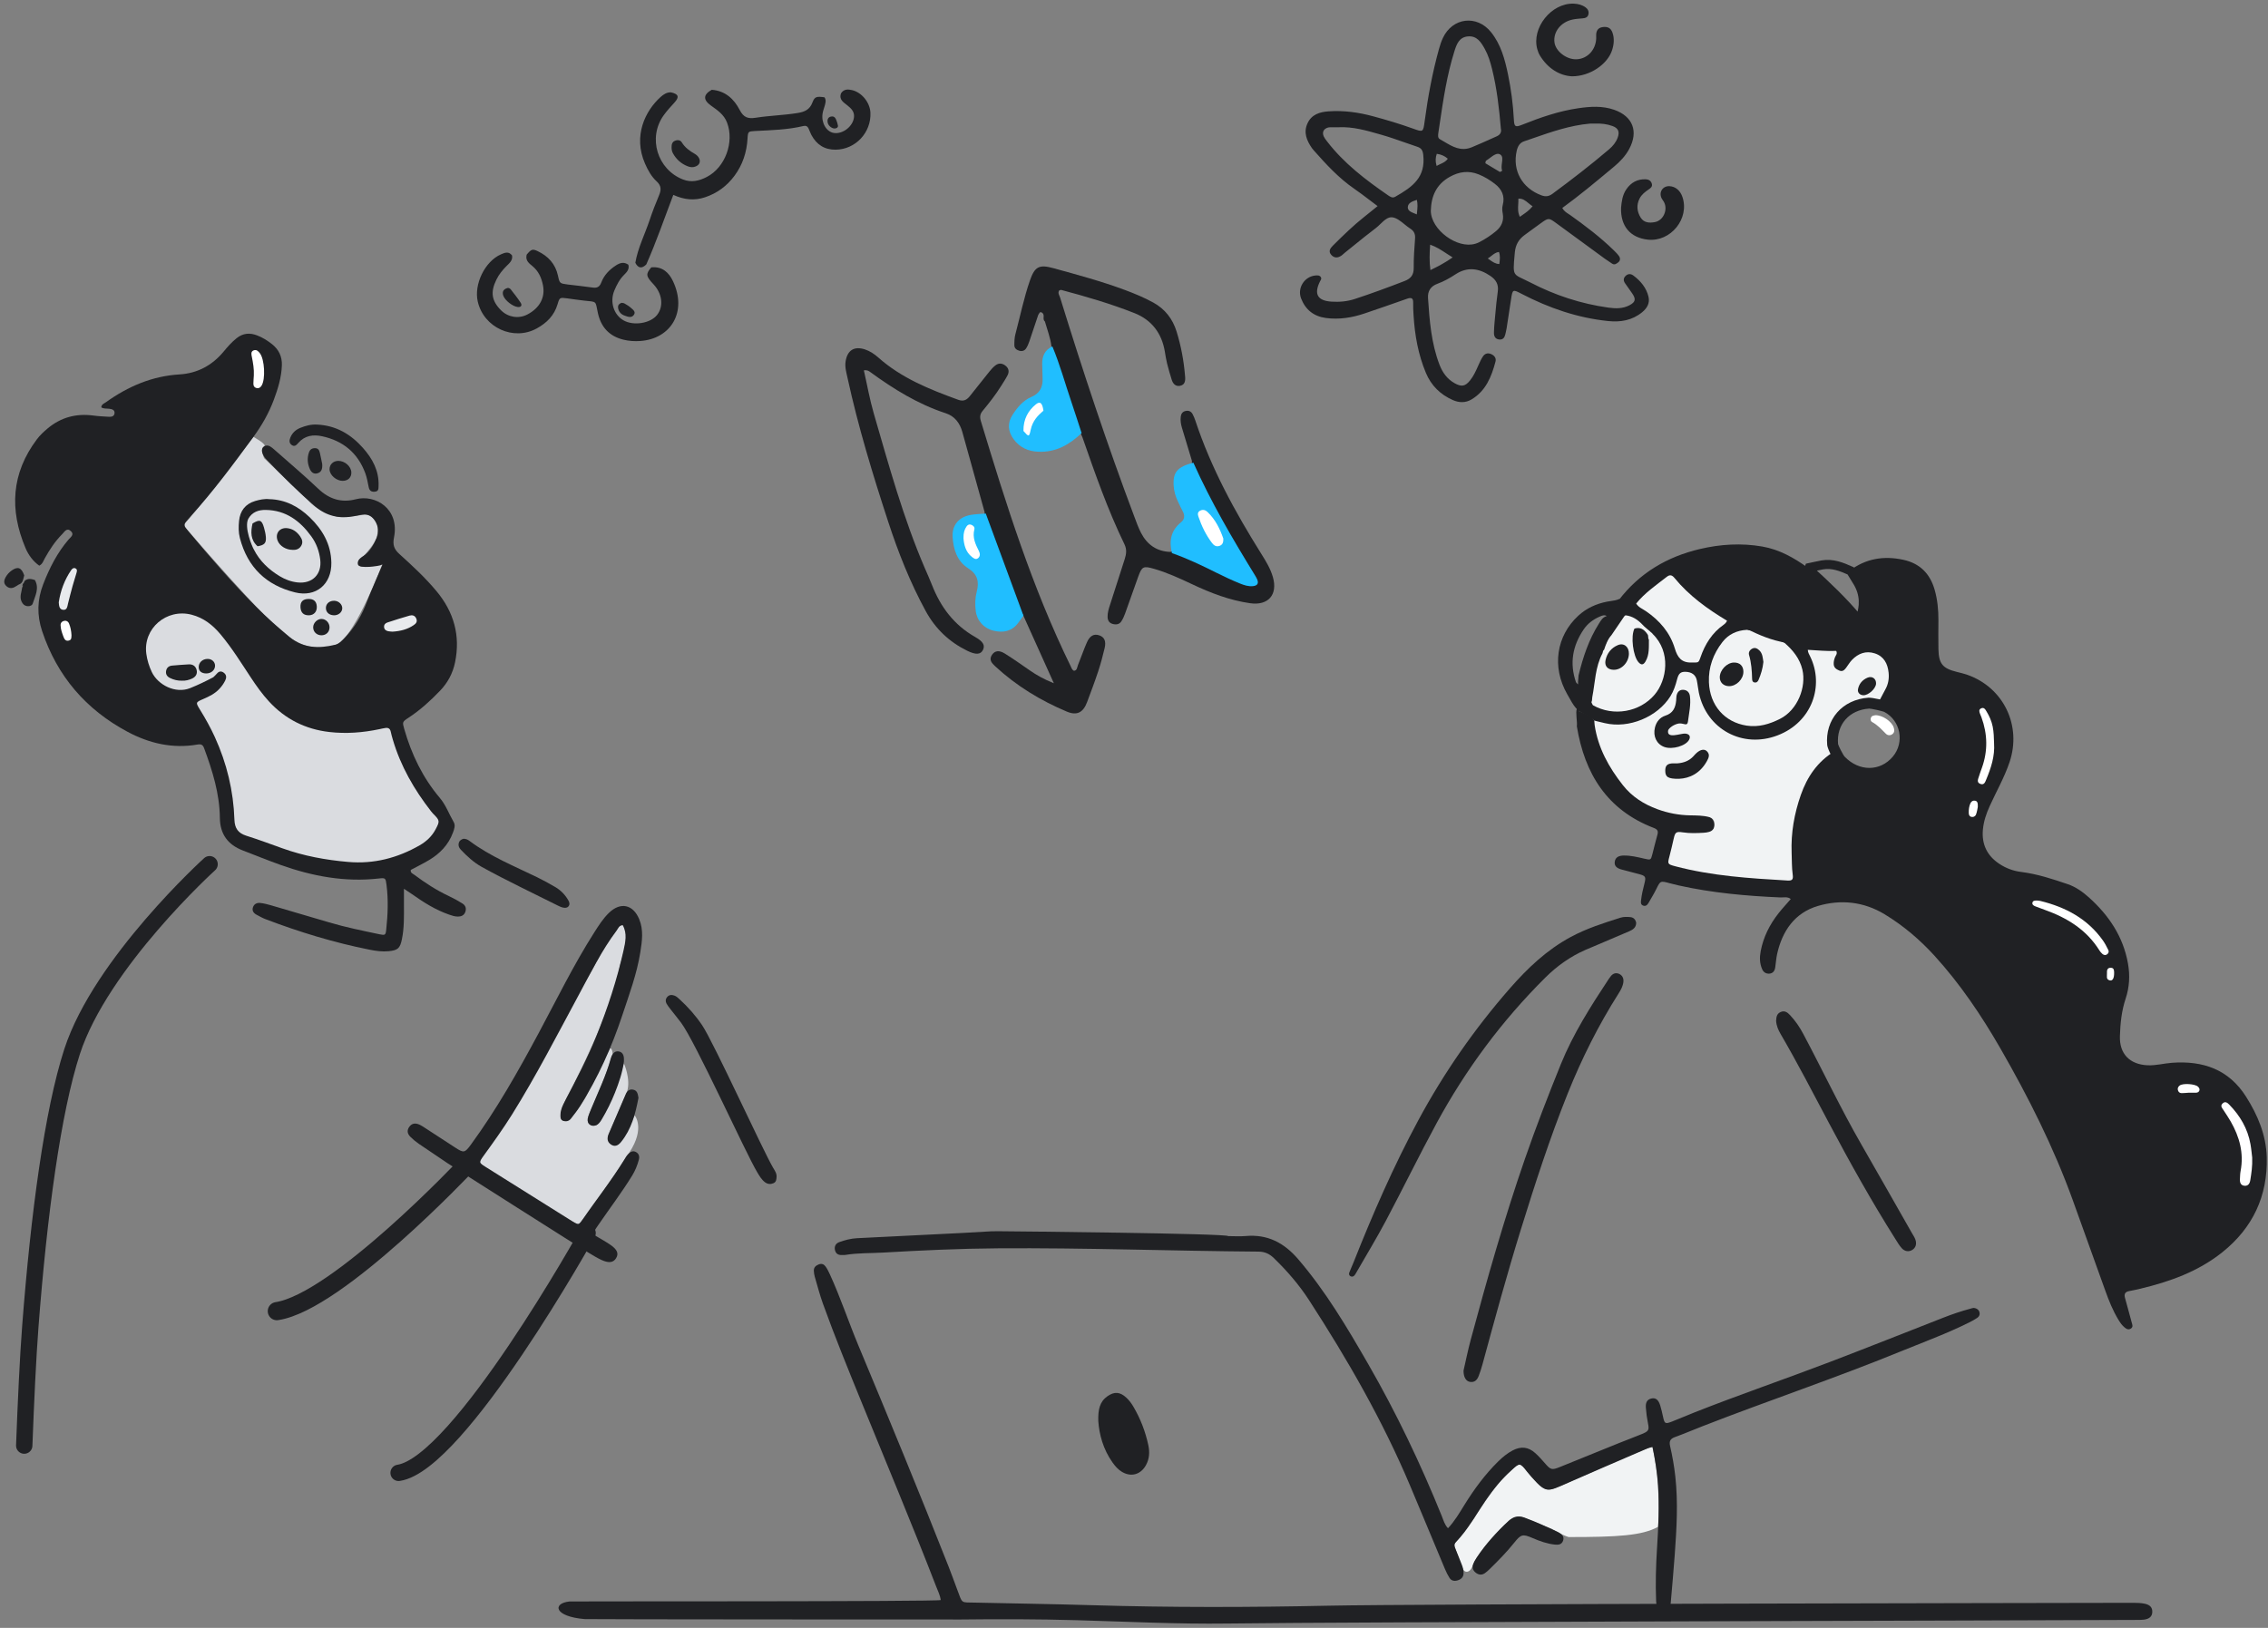 <svg width="468" height="336" viewBox="0 0 468 336" fill="none" xmlns="http://www.w3.org/2000/svg">
<rect x="0" y="0" width="468" height="336" fill="#808080" stroke="none"/>
<g clip-path="url(#clip0_225_78266)">
<path d="M334.019 123.883C338.299 118.278 344.003 114.904 350.799 113.312C355.031 112.321 359.311 112.058 363.637 112.805C367.189 113.421 370.2 115.136 373.065 117.197C376.437 119.713 379.099 122.967 382.095 125.873C382.4 126.17 382.591 126.59 383.229 126.827C384.037 124.544 383.763 122.446 382.659 120.385C382.227 119.577 381.468 118.898 381.611 117.85C384.964 115.268 388.734 114.66 392.797 115.553C396.172 116.296 398.256 118.41 399.206 121.702C399.799 123.763 399.998 125.866 399.991 128.002C399.983 130.003 399.95 132.007 399.995 134.008C400.062 137.015 400.873 137.965 403.806 138.686C404.534 138.862 405.266 139.039 405.972 139.286C413.456 141.929 417.214 149.775 414.665 157.325C413.598 160.482 411.942 163.365 410.572 166.38C409.87 167.93 409.329 169.511 409.171 171.215C408.89 174.237 410.012 176.591 412.521 178.273C413.891 179.193 415.416 179.767 417.049 179.97C420.361 180.383 423.511 181.419 426.646 182.485C428.325 183.056 429.759 184.073 431.073 185.256C435.181 188.957 438.132 193.342 439.109 198.89C439.54 201.342 439.409 203.767 438.624 206.121C437.783 208.647 437.52 211.253 437.441 213.881C437.333 217.53 439.469 219.707 443.149 219.876C444.857 219.955 446.498 219.489 448.176 219.365C454.563 218.892 459.903 220.706 463.485 226.378C465.895 230.192 467.611 234.277 467.739 238.83C467.961 246.868 464.844 253.456 458.581 258.464C453.595 262.451 447.718 264.557 441.575 266.01C440.847 266.183 440.115 266.348 439.375 266.479C438.493 266.637 438.26 267.099 438.508 267.947C438.996 269.629 439.413 271.33 439.89 273.012C440.013 273.451 440.194 273.867 439.739 274.194C439.236 274.558 438.797 274.314 438.391 273.976C437.854 273.53 437.471 272.959 437.115 272.37C435.973 270.489 435.166 268.454 434.426 266.397C432.181 260.161 429.958 253.922 427.705 247.69C423.759 236.773 418.562 226.446 412.787 216.407C408.882 209.62 404.512 203.136 399.229 197.317C396.184 193.969 392.759 191.052 388.88 188.702C384.559 186.085 379.824 185.605 375.119 186.994C370.332 188.409 367.763 192.156 366.701 196.938C366.498 197.851 366.46 198.797 366.31 199.724C366.201 200.403 365.837 200.903 365.105 200.959C364.41 201.012 363.892 200.67 363.614 200.035C363.096 198.849 363.074 197.618 363.31 196.36C363.862 193.406 365.176 190.808 367.02 188.473C367.79 187.497 368.646 186.581 369.524 185.567C368.852 185.019 368.086 185.263 367.392 185.233C360.325 184.929 353.3 184.298 346.38 182.755C345.771 182.62 345.163 182.466 344.559 182.305C342.595 181.775 342.617 181.783 341.769 183.514C341.299 184.463 340.744 185.372 340.214 186.295C339.951 186.753 339.606 187.151 339.016 186.9C338.513 186.686 338.588 186.202 338.637 185.766C338.769 184.584 339.058 183.435 339.347 182.282C339.674 180.972 339.542 180.784 338.25 180.428C337.045 180.097 335.832 179.797 334.623 179.474C333.779 179.249 333.043 178.836 333.208 177.826C333.365 176.854 334.165 176.599 335.048 176.584C336.501 176.561 337.898 176.903 339.298 177.229C340.635 177.541 340.642 177.537 340.965 176.306C341.314 174.977 341.626 173.633 342.002 172.311C342.212 171.576 342.054 171.193 341.288 170.9C331.631 167.206 326.979 159.705 325.379 149.899C325.517 149.056 325.07 147.039 325.379 146.307C325.688 145.575 325.871 146.769 325.815 146.786C328.063 147.733 328.269 147.886 329 148.743C329.83 152.693 331.161 156.525 333.429 159.904C336.993 165.216 342.043 167.683 348.298 167.957C349.609 168.013 350.923 167.934 352.2 168.351C353.221 168.681 353.762 169.338 353.735 170.427C353.709 171.527 353.093 172.169 352.076 172.409C350.604 172.758 349.094 172.871 347.607 172.604C346.237 172.356 345.632 172.953 345.392 174.2C344.589 178.378 343.537 178.153 348.362 179.193C353.69 180.341 359.09 180.874 364.527 181.096C365.465 181.134 366.397 181.182 367.32 181.359C368.634 181.61 369.085 181.1 369.04 179.733C368.931 176.366 368.683 172.983 369.378 169.642C370.238 165.513 371.405 161.507 374.139 158.158C375.168 156.897 376.245 155.669 377.864 155.125C378.979 155.065 379.452 155.966 380.087 156.623C383.458 160.122 387.728 160.114 390.889 156.721C393.243 154.194 393.24 148.371 389.308 146.562C388.501 146.19 387.495 145.92 387.262 144.82C387.255 144.099 387.577 143.476 387.975 142.924C388.843 141.734 388.967 140.405 388.873 139.009C388.768 137.469 388.201 136.216 386.721 135.562C385.152 134.872 383.804 135.457 382.565 136.422C381.968 136.884 381.577 137.541 381.089 138.104C380.458 138.832 379.715 139.17 378.769 138.738C377.901 138.344 377.515 137.567 377.77 136.745C378.254 135.179 377.492 135.037 376.23 134.939C375.123 134.849 373.981 134.913 372.889 134.601C371.946 134.29 371.421 133.494 370.805 132.803C368.571 130.303 366.141 128.129 362.544 127.904C361.102 127.814 359.698 128.024 358.297 128.309C357.509 128.471 356.728 128.745 355.924 128.396C352.019 126.399 348.557 123.808 345.696 120.475C344.821 119.454 344.093 119.401 343.012 120.159C340.973 121.586 339.366 123.519 337.286 124.889C336.046 125.04 334.826 125.145 334.019 123.883Z" fill="#202124"/>
<path fill-rule="evenodd" clip-rule="evenodd" d="M357.137 127.752C356.835 127.802 356.532 127.852 356.23 127.906C355.863 127.953 355.57 128.144 355.271 128.34C355.255 128.35 355.24 128.36 355.225 128.37C352.957 129.89 351.553 132.06 350.664 134.564C350.217 135.821 349.534 136.076 348.261 135.881C346.748 135.647 346.35 134.588 345.931 133.471C345.915 133.428 345.898 133.384 345.882 133.34C344.32 129.205 341.572 126.17 337.496 124.37C337.007 124.348 334.758 123.926 334.148 123.625C333.586 123.889 332.983 123.974 332.382 124.059C332.123 124.096 331.865 124.132 331.61 124.183C329.362 124.624 327.354 125.537 325.661 127.102C321.164 131.259 320.162 137.633 323.393 143.28C323.569 143.585 323.721 143.854 323.857 144.094C324.613 145.432 324.871 145.889 325.815 146.786C326.225 147.035 326.615 147.245 326.988 147.447C327.62 147.788 328.208 148.106 328.784 148.545C331.235 150.349 334.013 150.185 336.67 149.47C341.336 148.216 344.857 145.533 346.253 140.645C346.486 139.844 346.854 139.07 347.901 139.182C348.836 139.283 349.297 139.938 349.489 140.795C349.559 141.113 349.621 141.434 349.683 141.755C349.787 142.29 349.89 142.826 350.033 143.355C351.456 148.65 355.536 152.359 360.438 152.804C366.576 153.362 371.804 150.607 374.019 145.252C375.611 141.405 375.686 137.487 372.904 133.961C372.582 133.613 372.264 133.261 371.945 132.909C371.223 132.112 370.5 131.314 369.74 130.556C366.737 127.554 363.148 126.473 358.971 127.412C358.364 127.548 357.751 127.65 357.137 127.752ZM326.34 139.335C327.391 134.98 329.091 130.901 331.625 127.192C331.09 126.83 330.593 127.051 330.091 127.273C330.079 127.279 330.068 127.284 330.056 127.289C328.726 127.872 327.596 128.72 326.784 129.922C324.503 133.292 323.84 136.915 325.207 140.822C325.602 141.356 325.927 141.479 326.094 140.672C326.126 140.52 326.113 140.359 326.1 140.198C326.075 139.89 326.049 139.583 326.34 139.335Z" fill="#202124"/>
<path d="M337.625 190.467C337.618 191.489 336.912 191.906 336.151 192.233C333.743 193.273 331.328 194.291 328.916 195.317C328.342 195.561 327.761 195.79 327.187 196.042C324.063 197.417 321.321 199.348 318.902 201.752C309.927 210.674 302.455 220.738 296.428 231.854C292.824 238.504 289.508 245.307 285.964 251.99C284.058 255.578 281.943 259.053 279.922 262.577C279.798 262.795 279.678 263.016 279.524 263.208C279.31 263.475 279.014 263.583 278.695 263.429C278.358 263.264 278.316 262.941 278.436 262.633C278.706 261.934 279.025 261.254 279.303 260.559C283.267 250.555 287.562 240.701 292.67 231.223C297.943 221.441 304.237 212.383 311.558 204.01C315.215 199.825 319.161 196.083 324.074 193.42C327.341 191.65 330.844 190.535 334.358 189.423C335.022 189.212 335.72 189.227 336.402 189.295C337.111 189.355 337.494 189.806 337.625 190.467Z" fill="#202124"/>
<path d="M302 282.891C302.449 280.948 302.901 278.69 303.499 276.469C306.871 263.955 310.41 251.483 314.653 239.234C316.937 232.64 319.456 226.125 322.076 219.655C324.614 213.39 328.243 207.698 331.955 202.074C332.093 201.868 332.243 201.666 332.4 201.471C332.841 200.925 333.42 200.726 334.063 200.992C334.777 201.292 335.069 201.932 334.986 202.666C334.893 203.546 334.467 204.313 333.992 205.059C329.836 211.604 326.382 218.512 323.496 225.702C319.804 234.906 316.753 244.334 313.819 253.8C310.96 263.031 308.426 272.351 305.891 281.671C305.678 282.449 305.424 283.221 305.136 283.977C304.826 284.793 304.307 285.393 303.312 285.22C302.516 285.086 301.985 284.251 302 282.891Z" fill="#202124"/>
<path d="M366.5 210.717C366.549 210.011 366.579 209.256 367.43 208.884C368.296 208.505 368.877 208.993 369.398 209.549C370.47 210.694 371.347 211.982 372.086 213.372C376.138 220.987 379.815 228.798 384.123 236.278C387.616 242.347 391.061 248.438 394.529 254.521C394.776 254.953 395.069 255.373 395.234 255.839C395.563 256.763 395.301 257.551 394.604 257.983C393.899 258.423 393.044 258.332 392.407 257.615C391.912 257.059 391.53 256.402 391.129 255.768C386.218 247.994 381.742 239.977 377.435 231.855C374.155 225.67 370.938 219.451 367.415 213.398C366.939 212.579 366.567 211.731 366.5 210.717Z" fill="#202124"/>
<path d="M381.884 117.824C382.378 118.623 382.884 119.418 383.359 120.228C384.792 122.674 384.788 125.184 383.83 127.75C383.548 127.727 383.374 127.765 383.325 127.705C380.36 124.11 376.97 120.937 373.545 117.794C373.36 117.625 373.157 117.466 373.296 117.169C374.201 116.98 375.099 116.765 376.008 116.6C378.131 116.219 380.014 116.995 381.884 117.824Z" stroke="#202124" stroke-width="1.875"/>
<path d="M329 148.743C329.726 148.916 330.453 149.092 331.18 149.264C336.115 150.43 342.02 147.994 344.695 143.694C345.362 142.619 345.752 141.442 346.063 140.227C346.382 138.986 346.801 138.645 347.794 138.664C349.064 138.69 349.896 139.283 350.132 140.4C350.312 141.25 350.383 142.128 350.559 142.978C352.141 150.542 359.604 154.553 366.814 151.779C373.978 149.024 376.432 141.475 373.539 135.523C373.322 135.077 373.048 134.646 373.041 134.125C375.012 134.226 376.975 134.444 378.897 134.346C379.216 134.935 378.8 135.264 378.658 135.639C378.478 136.112 378.354 136.576 378.384 137.086C378.425 137.821 378.909 138.132 379.519 138.398C380.205 138.694 380.572 138.308 380.924 137.858C381.34 137.319 381.674 136.708 382.142 136.22C383.446 134.871 385.031 134.256 386.875 134.863C388.752 135.482 389.527 136.985 389.715 138.852C389.835 140.051 389.651 141.198 389.055 142.27C388.572 143.14 388.122 144.024 387.658 144.901C387.231 145.467 386.59 145.452 385.979 145.523C381.183 146.086 378.796 148.773 378.867 153.526C378.875 154.066 379.062 154.654 378.53 155.081C375.053 157.184 372.906 160.337 371.595 164.089C370.246 167.946 369.541 171.922 369.702 176.023C369.762 177.519 369.717 179.014 369.923 180.51C370.066 181.537 369.826 181.799 368.841 181.743C361.055 181.293 353.268 180.806 345.681 178.797C344.081 178.373 344.077 178.321 344.489 176.761C344.808 175.558 345.081 174.344 345.359 173.133C345.67 171.769 345.849 171.589 347.281 171.806C348.716 172.027 350.14 171.96 351.567 171.881C351.938 171.862 352.313 171.806 352.673 171.701C353.426 171.488 353.797 170.937 353.8 170.172C353.804 169.4 353.433 168.841 352.676 168.643C351.399 168.305 350.08 168.313 348.772 168.29C346.441 168.253 344.19 167.822 342.005 167.023C339.191 165.996 336.726 164.415 334.875 162.057C331.993 158.387 329.749 154.384 329.056 149.673C329.007 149.369 329.014 149.054 329 148.743Z" fill="#F1F3F4"/>
<path fill-rule="evenodd" clip-rule="evenodd" d="M52.293 90.178C52.293 90.178 39.202 107.197 38.316 107.83C37.865 108.324 38.316 108.972 38.316 108.972C38.316 108.972 55.169 128.552 57.978 129.982C58.634 130.626 63.223 135.559 69.827 132.89C73.646 130.314 78.879 116.491 78.879 116.491C78.879 116.491 75.37 117.255 74.314 116.873C73.259 116.491 74.425 115.01 75.02 114.741C75.593 114.253 77.475 111.913 77.721 110.996C77.967 110.08 78.093 108.16 77.721 107.83C77.349 107.5 76.583 105.898 75.02 106.236C73.457 106.574 69.829 106.943 69.383 106.59C68.721 106.491 64.997 105.113 63.685 103.338C62.262 102.084 54.499 94.563 54.499 94.563C54.499 94.563 53.599 92.512 54.462 92.168C55.326 91.824 52.293 90.178 52.293 90.178Z" fill="#DADCE0"/>
<path fill-rule="evenodd" clip-rule="evenodd" d="M99.102 239.952C97.864 240.096 121.026 203.191 124.223 196.376C125.998 193.149 127.525 190.865 128.493 190.95C129.46 191.034 129.587 194.095 128.011 198.949C126.07 209.723 116.853 226.701 116.853 226.701C116.853 226.701 114.964 230.626 116.128 231.306C117.555 232.05 120.725 226.701 120.725 226.701C120.725 226.701 125.61 216.856 125.832 216.492C126.054 216.128 126.446 216.818 126.393 217.576C124.397 224.286 121.28 230.086 121.28 230.886C121.28 231.687 121.305 232.434 123.015 232.255C125.202 231.006 128.749 219.508 128.749 219.508C128.749 219.508 130.201 222.701 129.397 225.307C129.382 225.355 125.586 234.09 125.586 234.09C125.586 234.09 124.76 236.313 127.245 236.313C128.344 236.1 130.96 230.216 130.96 230.216C130.96 230.216 133.2 232.79 129.878 237.865C126.557 242.94 119.821 252.652 119.375 252.66C119.019 253.203 98.324 240.428 99.102 239.952Z" fill="#DADCE0"/>
<path fill-rule="evenodd" clip-rule="evenodd" d="M340.95 298.578C337.095 299.856 324.312 305.729 322.304 306.612C320.289 307.295 319.497 308.186 317.623 306.42C315.75 304.655 315.05 303.676 315.05 303.676C315.05 303.676 314.455 302.788 314.074 302.593C313.806 302.279 313.342 302.053 312.561 302.83C311.661 303.754 310.313 304.742 308.883 306.612C306.228 309.956 304.198 313.361 304.198 313.361C304.198 313.361 301.573 316.676 300.928 317.706C300.036 318.83 299.861 318.561 300.294 319.596C300.658 320.506 301.632 323.761 302.112 324.199C302.591 324.637 303.482 324.505 303.958 322.944C304.608 321.404 306.572 319.001 306.572 319.001L310.04 315.142L311.311 313.915C311.311 313.915 312.905 312.52 314.78 313.361C316.655 314.202 320.198 315.551 320.198 315.551C320.198 315.551 322.304 316.837 323.681 317.254C333.842 317.254 338.848 316.96 342.141 315.142C342.26 313.932 342.671 305.741 340.95 298.578Z" fill="#F1F3F4"/>
<path fill-rule="evenodd" clip-rule="evenodd" d="M377.042 153.781C376.565 148.502 380.168 144.377 385.552 144.009C386.336 143.957 389.197 144.599 389.844 144.937L389.985 145.012C394.53 147.506 395.668 153.622 392.302 157.62C388.826 161.745 382.953 161.793 379.048 157.766C378.353 157.048 377.117 154.584 377.042 153.781ZM390.581 156.17C393.058 153.229 392.185 148.705 388.801 146.93L388.781 146.922C388.648 146.871 388.106 146.72 387.511 146.58L387.303 146.532C386.532 146.359 385.834 146.245 385.703 146.254C381.569 146.536 378.921 149.568 379.283 153.575C379.307 153.836 380.309 155.834 380.664 156.201C383.66 159.29 387.982 159.255 390.581 156.17Z" fill="#202124"/>
<path d="M356.375 128.119C356.221 128.472 355.977 128.739 355.661 128.956C353.271 130.639 351.821 132.978 350.885 135.697C350.464 136.929 350.427 136.711 349.052 136.748C346.91 136.801 346.143 135.637 345.598 133.846C344.603 130.56 342.468 128.089 339.662 126.163C338.951 125.674 338.098 125.363 337.625 124.574C339.41 122.359 341.747 120.774 343.956 119.046C344.599 118.543 345.061 118.716 345.535 119.298C348.548 122.974 352.339 125.697 356.375 128.119Z" fill="#F1F3F4"/>
<path d="M464.738 238.93C464.805 240.736 464.572 242.158 464.347 243.58C464.236 244.282 463.911 244.802 463.164 244.746C462.403 244.689 462.17 244.108 462.207 243.403C462.237 242.841 462.24 242.268 462.344 241.717C463.053 238.005 462.118 234.645 460.3 231.469C459.838 230.661 459.306 229.892 458.8 229.107C458.534 228.696 458.112 228.293 458.597 227.791C459.14 227.225 459.609 227.587 460.016 228.006C462.229 230.281 463.8 232.928 464.376 236.116C464.565 237.164 464.65 238.228 464.738 238.93Z" fill="white"/>
<path d="M420.372 185.876C420.557 185.898 420.809 185.902 421.049 185.963C426.244 187.241 430.754 189.626 433.94 194.121C434.372 194.731 434.711 195.41 435.049 196.081C435.196 196.373 435.128 196.703 434.854 196.935C434.508 197.223 434.143 197.162 433.834 196.897C433.601 196.696 433.391 196.449 433.225 196.188C430.566 191.91 426.575 189.456 421.986 187.814C421.339 187.582 420.692 187.347 420.053 187.097C419.703 186.96 419.3 186.767 419.387 186.323C419.477 185.872 419.921 185.872 420.372 185.876Z" fill="white"/>
<path d="M411.473 153.393C411.661 156.105 410.838 158.519 409.859 160.888C409.656 161.377 409.445 162.082 408.684 161.817C407.804 161.515 408.183 160.814 408.359 160.239C408.538 159.646 408.757 159.06 408.967 158.474C410.211 154.997 410.134 151.528 408.879 148.073C408.795 147.838 408.695 147.61 408.6 147.379C408.424 146.957 408.274 146.476 408.768 146.222C409.396 145.901 409.679 146.442 409.931 146.864C410.517 147.83 410.964 148.849 411.19 149.964C411.423 151.132 411.439 152.311 411.473 153.393Z" fill="white"/>
<path d="M451.64 225.538C451.034 225.578 450.6 225.625 450.17 225.625C449.744 225.625 449.49 225.36 449.4 224.978C449.307 224.589 449.482 224.266 449.8 224.037C450.473 223.554 452.911 223.714 453.528 224.27C453.764 224.484 453.943 224.753 453.85 225.065C453.756 225.374 453.483 225.534 453.139 225.538C452.578 225.538 452.021 225.538 451.64 225.538Z" fill="white"/>
<path d="M408.12 166.558C408.048 166.876 407.975 167.536 407.741 168.129C407.593 168.504 407.17 168.722 406.722 168.583C406.323 168.458 406.257 168.093 406.25 167.726C406.244 167.069 406.319 166.422 406.588 165.812C406.784 165.369 407.142 165.187 407.566 165.269C408.051 165.358 408.151 165.776 408.12 166.558Z" fill="white"/>
<path d="M436.249 200.755C436.267 201.889 435.95 202.475 435.389 202.361C434.499 202.178 434.812 201.432 434.772 200.875C434.728 200.283 434.834 199.712 435.596 199.752C436.267 199.785 436.231 200.359 436.249 200.755Z" fill="white"/>
<path d="M368.262 132.71C369.985 134.216 371.383 135.943 371.919 138.208C372.765 141.782 370.96 146.536 367.303 148.375C365.127 149.471 362.872 150.147 360.413 149.77C355.842 149.063 352.824 145.572 352.635 140.832C352.514 137.719 353.53 134.96 355.423 132.519C356.677 130.901 358.414 130.112 360.466 130C363.235 130.437 365.769 131.514 368.262 132.71Z" fill="#F1F3F4"/>
<path d="M341.036 130.861C344.876 134.608 343.954 140.396 341.442 143.367C338.385 146.986 332.914 147.959 328.698 145.561C327.728 144.064 328.619 142.533 328.721 141.048C328.849 139.208 329.356 137.383 330.033 135.638C330.078 135.457 330.146 135.279 330.225 135.106C330.334 134.857 330.458 134.612 330.582 134.371C330.654 134.209 330.736 134.054 330.819 133.896C331.319 132.976 331.748 132.018 332.207 131.076C333.279 129.715 333.692 127.837 335.418 127C336.843 127.162 337.949 127.909 338.912 128.919C339.278 129.383 340.578 130.348 340.664 130.491L340.694 130.518C340.845 130.608 340.954 130.721 341.036 130.861Z" fill="#F1F3F4"/>
<path d="M335.375 126.906C334.42 128.306 333.47 129.707 332.515 131.108C331.734 131.968 331.357 133.034 331.002 134.11L331.013 134.084C330.724 134.274 330.776 134.613 330.658 134.878L330.673 134.844C329.159 137.672 329.163 140.853 328.564 143.897C328.453 144.456 328.712 145.313 327.617 144.884C326.481 144.281 325.708 143.439 325.748 142.049C325.512 141.162 325.678 140.276 325.737 139.389C326.651 135.641 327.85 132.013 329.929 128.727C330.329 128.098 330.68 127.435 331.453 127.192C332.889 126.023 333.751 125.959 335.375 126.906Z" fill="#202124"/>
<path d="M368.375 132.625C365.581 132.179 363.016 131.083 360.5 129.837C360.836 129.368 361.344 129.318 361.851 129.272C364.39 129.049 367.287 130.541 368.375 132.625Z" fill="#202124"/>
<path d="M344.235 150.68C343.779 152.649 346.873 151.312 347.775 151.414C348.616 151.509 348.901 152.007 348.544 152.687C347.881 153.955 345.076 154.771 343.435 154.178C341.839 153.6 341.059 151.969 341.495 150.172C341.783 148.979 342.522 148.073 343.632 147.718C345.239 147.201 345.732 146.065 345.876 144.593C345.906 144.279 345.891 143.962 345.944 143.653C346.077 142.882 346.524 142.343 347.328 142.377C348.089 142.407 348.613 142.875 348.715 143.675C348.946 145.431 348.532 147.157 348.312 148.905C348.176 149.977 347.537 149.284 346.578 149.318C345.975 149.337 344.705 149.879 344.235 150.68Z" fill="#202124"/>
<path d="M346.456 160.748C344.19 160.779 343.625 160.365 343.625 159.08C343.625 158.117 343.965 157.688 344.888 157.578C345.312 157.529 345.748 157.593 346.176 157.555C347.435 157.449 348.572 157.047 349.458 156.065C349.665 155.834 349.871 155.595 350.104 155.394C350.931 154.67 351.713 154.544 352.241 155.079C352.917 155.766 352.57 156.467 352.193 157.142C350.805 159.63 348.623 160.665 346.456 160.748Z" fill="#202124"/>
<path d="M384.499 143.5C383.789 143.477 383.266 142.956 383.395 142.264C383.598 141.162 384.285 140.336 385.342 139.881C386.322 139.461 387.181 140.097 387.122 141.121C387.064 142.156 385.545 143.529 384.499 143.5Z" fill="#202124"/>
<path d="M386.968 147.627C388.417 147.573 390.338 148.891 390.758 150.132C390.932 150.644 390.961 151.172 390.497 151.523C390.054 151.855 389.516 151.82 389.14 151.438C388.259 150.552 387.422 149.627 386.312 149.03C386.021 148.875 385.936 148.521 386.047 148.193C386.216 147.669 386.699 147.704 386.968 147.627Z" fill="white"/>
<path d="M359.75 138.675C359.739 140.201 358.28 141.647 356.777 141.625C355.657 141.61 354.879 140.867 354.875 139.806C354.868 138.317 356.337 136.776 357.792 136.75C359.017 136.729 359.761 137.46 359.75 138.675Z" fill="#202124"/>
<path d="M363.875 136.632C363.74 137.971 363.369 139.18 362.87 140.35C362.705 140.74 362.401 140.955 361.981 140.848C361.613 140.756 361.557 140.423 361.546 140.098C361.501 138.441 361.392 136.804 360.92 135.197C360.766 134.684 361.021 134.195 361.512 133.912C362.105 133.567 362.596 133.82 363.031 134.229C363.732 134.899 363.74 135.821 363.875 136.632Z" fill="#202124"/>
<path d="M337.27 129.741C338.477 129.369 339.272 129.931 339.911 130.849L339.923 130.883C340.239 131.206 339.98 131.686 340.25 132.024C340.227 133.549 340.376 135.096 339.561 136.506C339.127 137.26 338.69 137.32 338.13 136.714C336.97 135.453 336.46 131.322 337.27 129.741Z" fill="#202124"/>
<path d="M336.124 134.977C336.068 136.779 334.552 138.32 332.906 138.248C331.708 138.194 331.048 137.437 331.305 136.247C331.619 134.805 332.492 133.725 333.832 133.159C335.097 132.618 336.168 133.516 336.124 134.977Z" fill="#202124"/>
<path d="M341 298.666C340.516 298.79 340.265 298.824 340.04 298.922C333.905 301.569 327.763 304.205 321.643 306.882C319.554 307.794 318.748 307.719 317.147 306.074C316.408 305.312 315.715 304.501 315.051 303.675C313.637 301.914 313.637 301.888 311.912 303.439C309.857 305.29 308.114 307.411 306.557 309.694C304.585 312.582 302.939 315.702 300.475 318.236C300.055 318.668 300.078 319.085 300.295 319.596C300.76 320.688 301.176 321.804 301.623 322.904C301.859 323.489 302.02 324.086 302.005 324.725C301.986 325.543 301.491 325.975 300.786 326.193C300.141 326.392 299.504 326.306 299.118 325.701C298.75 325.127 298.439 324.507 298.176 323.876C295.758 318.113 293.373 312.334 290.943 306.578C285.284 293.162 278.058 280.598 270.154 268.402C268.061 265.173 265.586 262.312 262.834 259.65C261.912 258.76 260.948 258.347 259.673 258.335C241.737 258.204 223.809 257.528 205.874 257.656C197.999 257.712 190.132 258.08 182.272 258.534C179.654 258.685 177.022 258.591 174.42 259.023C174.176 259.064 173.921 259.026 173.67 259.038C172.942 259.064 172.462 258.737 172.297 258.028C172.113 257.232 172.477 256.634 173.19 256.375C174.363 255.955 175.578 255.632 176.838 255.568C184.076 255.208 191.313 254.851 198.554 254.487C200.549 254.385 202.544 254.25 204.542 254.145C205.397 254.1 206.499 254.145 207.692 254.145C208.884 254.145 253.324 254.584 253.444 255.136C254.607 255.136 255.833 255.226 257.04 255.121C261.537 254.72 264.949 256.492 267.863 259.882C273.566 266.525 277.983 274.001 282.322 281.533C288.134 291.626 293.14 302.113 297.509 312.912C297.85 313.753 298.075 314.673 298.791 315.435C300.175 313.963 301.146 312.285 302.159 310.652C304.176 307.396 306.426 304.328 309.16 301.636C310.056 300.754 311.02 299.962 312.133 299.376C313.855 298.471 315.362 298.629 316.802 299.924C317.496 300.547 318.126 301.253 318.741 301.959C319.989 303.401 320.184 303.476 321.932 302.774C325.985 301.141 330.035 299.485 334.089 297.848C335.653 297.217 337.239 296.635 338.795 295.989C340.201 295.403 340.351 295.178 340.051 293.725C339.837 292.677 339.699 291.626 339.624 290.571C339.564 289.726 339.702 288.915 340.722 288.663C341.604 288.446 342.192 288.862 342.575 290.056C342.822 290.83 342.987 291.626 343.164 292.422C343.482 293.875 343.602 293.961 345.016 293.413C346.587 292.801 348.136 292.125 349.703 291.506C358.939 287.856 368.344 284.649 377.617 281.105C385.436 278.116 393.213 275.026 401.005 271.973C402.809 271.267 404.639 270.64 406.514 270.141C406.814 270.062 407.136 269.923 407.418 269.975C407.845 270.051 408.254 270.272 408.423 270.726C408.621 271.271 408.426 271.733 407.969 272.033C407.451 272.379 406.9 272.679 406.341 272.957C401.695 275.274 396.82 277.05 392.024 279.01C378.607 284.492 364.864 289.095 351.365 294.356C349.445 295.103 347.551 295.918 345.616 296.62C344.66 296.965 344.394 297.483 344.619 298.463C345.095 300.532 345.466 302.62 345.699 304.738C346.298 310.118 345.969 315.488 345.586 320.854C345.35 324.158 345.039 327.458 344.761 330.763C344.735 331.074 344.701 331.386 344.652 331.694C344.54 332.385 344.187 332.839 343.43 332.873C342.71 332.907 342.207 332.55 341.982 331.912C341.817 331.45 341.757 330.935 341.739 330.443C341.596 326.812 341.694 323.185 341.926 319.562C342.2 315.251 342.421 310.941 342.151 306.623C341.979 303.998 341.544 301.418 341 298.666Z" fill="#202124"/>
<path d="M320.875 318.813C319.248 318.646 317.734 318.1 316.243 317.457C314.219 316.587 313.852 316.661 312.454 318.423C310.907 320.371 309.157 322.129 307.384 323.869C307.073 324.17 306.751 324.471 306.395 324.713C305.825 325.103 305.229 325.092 304.648 324.702C304.008 324.27 303.719 323.668 303.959 322.943C304.127 322.423 304.416 321.929 304.723 321.471C306.593 318.676 308.827 316.185 311.311 313.914C312.263 313.044 313.234 312.754 314.527 313.223C316.872 314.07 319.125 315.115 321.381 316.163C321.493 316.215 321.602 316.278 321.707 316.341C322.329 316.717 322.823 317.167 322.546 317.988C322.269 318.799 321.609 318.884 320.875 318.813Z" fill="#202124"/>
<path d="M73.855 116.48C73.675 115.561 74.413 115.164 75.02 114.741C76.358 113.803 77.111 112.439 77.722 110.996C78.213 109.838 78.07 108.676 77.426 107.585C76.826 106.573 75.961 106.067 74.773 106.22C74.219 106.292 73.668 106.423 73.121 106.532C70.124 107.12 67.385 106.547 65.051 104.541C61.54 101.531 58.277 98.255 55.066 94.93C54.673 94.525 54.343 94.068 54.148 93.528C53.961 93.011 54.025 92.509 54.463 92.168C54.83 91.879 55.302 91.902 55.707 92.119C56.029 92.295 56.318 92.546 56.599 92.794C59.637 95.481 62.747 98.102 65.688 100.894C67.936 103.031 70.472 103.822 73.406 103.049C77.46 101.985 82.484 105.017 81.303 110.932C81 112.454 81.307 113.35 82.401 114.339C85.088 116.765 87.751 119.231 90.074 122.02C93.641 126.304 95.038 131.166 93.903 136.699C93.435 138.974 92.393 140.915 90.797 142.576C88.804 144.653 86.687 146.583 84.263 148.165C83.008 148.982 83.012 149.061 83.413 150.459C84.908 155.684 87.216 160.508 90.741 164.669C92.022 166.183 92.648 168.02 93.622 169.681C94.019 170.359 93.731 171.139 93.465 171.855C92.536 174.377 90.779 176.184 88.519 177.53C87.294 178.261 86.009 178.887 84.765 179.554C84.657 180.18 85.174 180.315 85.485 180.551C87.736 182.241 90.089 183.763 92.648 184.963C93.607 185.412 94.54 185.926 95.436 186.492C96.084 186.901 96.29 187.557 95.99 188.295C95.72 188.962 95.155 189.183 94.484 189.183C93.851 189.183 93.263 188.985 92.671 188.778C89.864 187.808 87.395 186.241 84.994 184.539C84.507 184.194 83.997 183.876 83.353 183.445C83.353 184.712 83.349 185.75 83.353 186.784C83.364 189.157 83.413 191.534 82.933 193.873C82.547 195.747 82.083 196.14 80.198 196.331C78.879 196.463 77.568 196.279 76.29 196.024C68.932 194.562 61.78 192.381 54.774 189.712C54.137 189.468 53.534 189.123 52.931 188.797C52.324 188.471 51.96 187.976 52.2 187.26C52.432 186.574 53.024 186.301 53.684 186.372C54.422 186.451 55.156 186.634 55.872 186.841C59.884 188.006 63.889 189.183 67.894 190.375C71.308 191.395 74.799 192.092 78.276 192.83C79.49 193.089 79.576 193.01 79.7 191.852C80.026 188.801 80.15 185.746 79.764 182.691C79.576 181.222 79.546 181.169 78.171 181.323C71.191 182.11 64.493 180.869 57.947 178.538C55.302 177.593 52.698 176.544 50.079 175.528C47.022 174.343 45.407 172.173 45.37 168.818C45.318 163.807 43.841 159.103 42.129 154.455C41.863 153.727 41.537 153.54 40.747 153.675C35.618 154.56 30.826 153.454 26.296 151.032C17.701 146.433 11.8 139.555 8.698 130.281C7.601 127.001 7.664 123.815 8.919 120.577C10.216 117.229 11.812 114.088 14.161 111.348C14.554 110.887 15.401 110.347 14.633 109.631C13.779 108.833 13.303 109.778 12.823 110.261C11.362 111.727 10.238 113.444 9.238 115.25C8.946 115.779 8.777 116.427 8.099 116.753C6.806 115.831 5.877 114.568 5.27 113.132C1.921 105.223 2.34 97.682 7.616 90.668C8.256 89.818 9.036 89.094 9.852 88.412C12.602 86.114 15.757 85.297 19.286 85.773C20.335 85.915 21.399 85.964 22.46 86.024C22.977 86.054 23.546 85.953 23.628 85.346C23.73 84.596 23.123 84.442 22.535 84.367C21.988 84.296 21.407 84.405 20.901 84.079C20.939 83.442 21.482 83.288 21.856 83.022C26.409 79.764 31.361 77.624 37.045 77.279C40.694 77.058 43.74 75.45 46.108 72.612C46.944 71.608 47.786 70.626 48.832 69.797C50.169 68.737 51.556 68.658 53.035 69.22C54.145 69.64 55.163 70.27 56.1 71.008C57.524 72.125 58.228 73.58 58.164 75.405C58.078 77.875 57.367 80.203 56.516 82.486C55.489 85.252 54.04 87.797 52.294 90.177C48.157 95.819 44.006 101.445 39.285 106.625C39.117 106.809 38.952 106.996 38.791 107.191C37.798 108.372 37.802 108.368 38.836 109.602C43.324 114.969 47.895 120.258 52.837 125.221C55.044 127.436 57.37 129.517 59.779 131.503C62.612 133.842 65.834 133.872 69.176 133.078C69.914 132.901 70.457 132.324 70.989 131.788C73.185 129.577 74.71 126.949 75.777 124.04C76.403 122.346 78.921 116.592 78.909 116.6C78.898 116.607 78.879 116.491 78.879 116.491C78.879 116.491 78.775 116.544 78.767 116.551C78.673 116.607 78.58 116.648 78.482 116.69C78.299 116.765 74.058 117.514 73.855 116.48Z" fill="#202124"/>
<path d="M92.309 240.063C90.347 238.707 88.348 237.415 86.386 236.062C85.77 235.639 85.186 235.148 84.661 234.62C84.08 234.032 83.914 233.335 84.45 232.59C84.971 231.87 85.654 231.713 86.616 232.155C87.012 232.339 87.374 232.597 87.744 232.833C89.796 234.167 91.845 235.5 93.894 236.838C95.701 238.018 95.898 237.995 97.203 236.208C102.493 228.963 106.889 221.179 111.118 213.298C114.873 206.304 118.351 199.164 122.626 192.455C123.536 191.031 124.434 189.6 125.66 188.413C128.026 186.12 130.629 186.663 131.897 189.713C132.829 191.96 132.493 194.256 132.131 196.542C131.425 201.003 129.848 205.225 128.433 209.492C126.245 216.1 123.415 222.412 119.695 228.312C119.129 229.207 118.468 230.046 117.819 230.885C117.382 231.451 116.74 231.559 116.129 231.305C115.578 231.076 115.642 230.481 115.657 229.986C115.684 229.023 116.095 228.181 116.537 227.345C118.865 222.921 121.2 218.497 123.064 213.852C125.369 208.109 127.305 202.239 128.66 196.204C129.048 194.477 129.46 192.672 128.494 190.949C127.728 190.994 127.577 191.627 127.264 192.043C124.132 196.219 121.838 200.883 119.378 205.446C114.929 213.695 110.647 222.037 105.678 230.005C103.821 232.979 101.776 235.822 99.72 238.658C98.807 239.917 98.803 239.973 100.139 240.812C106.134 244.592 112.141 248.357 118.155 252.11C119.37 252.867 119.442 252.859 120.249 251.679C123.068 247.544 126.215 243.637 128.822 239.355C129.048 238.98 129.263 238.587 129.561 238.276C130.003 237.815 130.527 237.407 131.222 237.778C131.871 238.126 132.003 238.722 131.822 239.389C131.512 240.539 131.071 241.633 130.441 242.655C128.309 246.12 125.845 249.361 123.547 252.717C122.034 254.924 122.14 254.613 124.204 255.838C124.796 256.19 125.392 256.546 125.958 256.935C127.365 257.902 127.709 258.729 127.139 259.681C126.584 260.606 125.652 260.767 124.124 260.063C123.158 259.621 122.257 259.04 121.34 258.497C120.064 257.748 93.366 240.793 92.309 240.063Z" fill="#202124"/>
<path d="M203.192 105.765C201.65 100.22 200.116 94.671 198.569 89.131C198.062 87.318 196.993 85.897 195.181 85.306C189.442 83.433 184.409 80.315 179.59 76.8C179.283 76.574 178.967 76.334 178.256 76.445C178.935 79.425 179.46 82.442 180.31 85.362C183.438 96.129 186.398 106.951 190.845 117.289C191.333 118.419 191.844 119.54 192.29 120.684C194.075 125.269 196.854 129.006 201.245 131.487C202.941 132.447 203.271 133.24 202.835 134.145C202.356 135.127 201.357 135.187 199.572 134.311C195.855 132.484 193.006 129.767 191.022 126.132C187.806 120.232 185.348 114.022 183.271 107.661C180.073 97.882 177.071 88.042 174.883 77.981C174.641 76.865 174.302 75.748 174.492 74.572C174.864 72.279 176.267 71.398 178.484 72.122C179.525 72.464 180.436 73.082 181.24 73.797C186.022 78.046 191.816 80.366 197.727 82.516C198.838 82.917 199.498 82.543 200.125 81.759C201.473 80.075 202.802 78.378 204.159 76.698C204.545 76.223 204.958 75.748 205.441 75.388C206.152 74.858 206.901 74.982 207.565 75.545C208.183 76.071 208.262 76.754 207.923 77.427C207.547 78.179 207.063 78.885 206.622 79.6C205.483 81.436 204.15 83.134 202.774 84.794C202.226 85.459 202.142 86.058 202.398 86.898C207.616 104.109 212.979 121.265 220.925 137.489C221.088 137.826 221.172 138.222 221.604 138.449C222.278 138.398 222.25 137.738 222.426 137.3C223.068 135.736 223.602 134.126 224.285 132.581C224.899 131.197 225.73 130.786 226.79 131.123C227.863 131.464 228.286 132.304 227.947 133.752C227.561 135.395 227.12 137.032 226.59 138.633C225.893 140.746 225.098 142.826 224.322 144.916C223.528 147.052 222.236 147.753 220.173 146.89C214.712 144.607 209.721 141.558 205.367 137.531C204.67 136.885 203.996 136.188 204.703 135.15C205.283 134.297 206.162 134.154 207.356 134.901C209.122 136.004 210.823 137.217 212.537 138.398C213.918 139.353 215.358 140.183 217.463 141.023C215.172 135.948 213.109 131.363 211.041 126.778L211.171 126.681L211.027 126.759C210.957 126.662 210.883 126.565 210.809 126.473C209.921 126.063 209.791 125.177 209.503 124.402C207.574 119.231 205.697 114.041 203.727 108.888C203.341 107.878 202.955 106.877 203.192 105.765Z" fill="#202124"/>
<path d="M214.234 65.011C213.625 66.832 213.031 68.652 212.404 70.463C212.229 70.967 212.022 71.48 211.731 71.918C211.409 72.399 210.902 72.561 210.312 72.39C209.741 72.224 209.317 71.868 209.312 71.272C209.307 70.509 209.33 69.719 209.524 68.989C210.51 65.279 211.271 61.499 212.533 57.868C213.524 55.017 214.432 54.541 217.395 55.359C222.344 56.722 227.298 58.057 232.118 59.85C234.132 60.599 236.118 61.421 238.003 62.461C240.404 63.791 241.971 65.806 242.782 68.416C243.694 71.359 244.266 74.372 244.519 77.445C244.524 77.523 244.533 77.597 244.542 77.676C244.63 78.581 244.533 79.454 243.459 79.639C242.561 79.792 242.035 79.186 241.782 78.378C241.441 77.278 241.109 76.174 240.833 75.056C240.63 74.238 240.501 73.397 240.363 72.565C239.731 68.758 237.63 66.028 234.095 64.627C229.174 62.682 224.091 61.204 218.98 59.841C218.86 59.808 218.704 59.915 218.552 59.965C218.224 60.511 218.616 60.973 218.764 61.453C223.459 76.65 228.459 91.74 234.063 106.627C234.496 107.778 234.906 108.946 235.473 110.028C236.741 112.453 238.731 113.839 241.529 113.918C242.671 113.368 243.593 114.094 244.556 114.482C248.045 115.882 251.33 117.711 254.731 119.287C255.787 119.777 257.197 120.738 258.081 119.744C258.819 118.913 257.524 117.836 257.003 116.954C253.602 111.21 250.243 105.449 247.344 99.428C246.69 98.065 245.819 96.749 245.952 95.118C245.266 92.849 244.575 90.58 243.897 88.307C243.676 87.568 243.552 86.81 243.644 86.034C243.713 85.456 243.966 85.008 244.565 84.846C245.243 84.666 245.782 84.874 246.109 85.507C246.321 85.914 246.505 86.339 246.648 86.778C249.906 96.624 254.833 105.643 260.312 114.385C261.252 115.882 262.169 117.393 262.662 119.116C263.704 122.743 261.704 125.039 257.966 124.508C253.745 123.907 249.823 122.396 245.994 120.585C243.427 119.375 240.847 118.183 238.109 117.397C235.929 116.773 235.639 116.917 234.874 119.019C233.957 121.546 233.086 124.088 232.169 126.615C231.962 127.188 231.713 127.765 231.376 128.264C230.934 128.93 230.234 128.976 229.524 128.759C228.847 128.551 228.57 128.015 228.552 127.35C228.524 126.49 228.782 125.677 229.04 124.873C230.049 121.727 231.054 118.58 232.072 115.438C232.409 114.399 232.561 113.428 232.031 112.342C228.57 105.213 225.971 97.742 223.363 90.275C223.211 89.846 222.971 89.444 222.773 89.032C222.128 88.644 221.902 87.984 221.681 87.328C220.16 82.814 218.69 78.281 217.178 73.762C216.93 73.023 216.814 72.27 216.966 71.493C216.754 69.719 216.1 68.061 215.616 66.356C215.022 65.889 215.685 65.039 215.077 64.577L215.072 64.567C214.51 64.179 214.45 64.738 214.234 65.011Z" fill="#202124"/>
<path d="M246.252 95.5C249.871 103.597 254.342 111.23 258.984 118.777C259.145 119.038 259.298 119.304 259.417 119.584C259.791 120.455 259.417 120.89 258.542 120.982C257.597 121.078 256.698 120.776 255.863 120.436C254.232 119.776 252.637 119.024 251.06 118.24C248.045 116.732 245.012 115.274 241.822 114.16C241.218 111.679 241.592 109.502 243.703 107.801C244.445 107.205 244.533 106.407 244.063 105.55C243.698 104.885 243.394 104.188 243.067 103.505C242.569 102.469 242.246 101.387 242.182 100.231C242.016 97.453 242.965 96.353 246.252 95.5Z" fill="#20BEFF"/>
<path d="M203.415 106C206.007 113.026 208.594 120.057 211.187 127.083C210.817 127.59 210.457 128.102 210.082 128.6C208.779 130.324 207.007 130.652 205.021 130.178C203.007 129.694 201.586 128.116 201.339 126.073C201.178 124.753 201.211 123.415 201.548 122.119C202.079 120.094 201.733 118.535 199.795 117.305C197.487 115.839 196.729 113.397 196.572 110.828C196.421 108.358 197.89 106.676 200.377 106.268C201.368 106.099 202.396 106.08 203.415 106Z" fill="#20BEFF"/>
<path d="M217.155 71.5C218.72 75.238 219.778 79.141 221.08 82.964C221.808 85.1 222.488 87.249 223.187 89.389C220.707 91.765 217.892 93.387 214.282 93.241C212.166 93.156 210.428 92.378 209.169 90.662C207.968 89.027 207.839 87.334 208.944 85.618C209.935 84.082 211.089 82.667 212.841 81.923C214.536 81.201 215.197 79.924 215.139 78.189C215.106 77.171 215.072 76.153 215.058 75.135C215.029 73.522 215.589 72.226 217.155 71.5Z" fill="#20BEFF"/>
<path d="M211.372 126.801L211.44 126.771L211.38 126.816L211.308 126.854L211.372 126.801Z" fill="#202124"/>
<path d="M252.435 111.173C252.453 111.885 252.328 112.42 251.668 112.663C250.976 112.918 250.488 112.578 250.121 112.1C248.829 110.412 247.946 108.557 247.291 106.622C247.133 106.157 247.082 105.683 247.676 105.387C248.239 105.112 248.745 105.278 249.136 105.642C250.846 107.258 251.756 109.238 252.435 111.173Z" fill="white"/>
<path d="M198.813 111.095C198.792 109.978 199.024 109.27 199.452 108.65C199.672 108.333 199.981 108.172 200.348 108.287C200.775 108.42 201.183 108.774 201.064 109.238C200.608 110.97 201.305 112.344 201.997 113.746C202.245 114.251 202.302 114.798 201.842 115.189C201.374 115.584 200.967 115.276 200.56 114.954C199.248 113.939 198.923 112.413 198.813 111.095Z" fill="white"/>
<path d="M215.312 84.762C214.14 85.778 213.072 86.851 212.676 88.736C212.363 90.231 212.28 90.204 211.187 88.949C211.154 86.481 212.185 84.752 213.72 83.481C214.627 82.731 215.089 83.169 215.312 84.762Z" fill="white"/>
<path d="M173.551 19.25C174.12 18.378 174.955 18.396 175.824 18.6C177.831 19.072 179.513 21.151 179.612 23.251C179.8 27.352 176.54 30.845 172.445 30.897C170.159 30.925 168.494 29.856 167.423 27.845C167.194 27.413 167.045 26.944 166.837 26.502C166.628 26.06 166.284 25.89 165.793 26.007C162.524 26.791 159.182 26.869 155.847 27.037C154.375 27.114 154.342 27.132 154.253 28.617C154.086 31.436 153.247 34.003 151.569 36.27C150.003 38.386 147.98 39.889 145.482 40.719C143.311 41.444 141.173 41.243 138.937 40.224C137.085 45.074 135.433 49.912 133.363 54.578C132.467 55.471 131.707 55.413 131.099 54.251C131.623 51.162 133.062 48.381 134.043 45.448C134.622 43.719 135.276 42.012 135.986 40.333C136.459 39.214 136.495 38.353 135.493 37.431C134.419 36.444 133.699 35.137 133.106 33.785C130.571 28.013 133.183 22.832 136.321 20.013C136.912 19.481 137.57 19.051 138.416 19.054C140.003 19.388 140.252 20.002 139.175 21.167C138.389 22.021 137.611 22.872 136.937 23.813C133.635 28.431 135.634 34.983 140.938 37.048C142.701 37.735 144.309 37.32 145.853 36.521C149.662 34.55 151.551 29.329 150.032 25.316C149.401 23.644 148.057 22.756 146.706 21.79C145.035 20.591 145.119 19.517 146.865 18.533C149.64 18.732 151.465 20.425 152.639 22.704C153.446 24.268 154.361 24.554 155.964 24.3C158.827 23.849 161.74 23.79 164.613 23.32C166.02 23.091 167.089 22.647 167.646 21.149C168.109 19.914 168.525 19.86 170.142 20.087C170.558 20.74 170.303 21.386 170.123 22.024C169.987 22.493 169.813 22.951 169.74 23.434C169.438 25.352 170.515 27.203 172.068 27.443C173.927 27.731 176.041 26.06 176.225 24.17C176.335 23.033 175.643 22.389 174.856 21.753C174.067 21.121 173.063 20.559 173.551 19.25Z" fill="#202124"/>
<path d="M108.684 52.552C109.621 51.44 109.874 51.327 110.952 51.838C113.114 52.867 114.608 54.467 115.133 56.893C115.481 58.499 115.507 58.507 117.153 58.72C118.851 58.94 120.554 59.093 122.244 59.347C123.178 59.487 123.719 59.249 124.069 58.317C124.648 56.78 125.747 55.655 127.124 54.767C127.976 54.217 128.778 54.019 129.66 54.641C129.915 55.568 129.35 56.161 128.786 56.722C127.854 57.645 127.262 58.785 126.768 59.974C125.801 62.304 126.63 64.951 128.651 66.115C130.714 67.304 134.194 66.754 135.575 65.023C136.977 63.261 136.679 60.629 134.853 58.684C133.269 56.996 133.215 56.581 134.388 55.186C136.626 54.95 138.019 56.217 138.876 58.044C141.875 64.434 138.371 69.939 132.142 70.38C130.975 70.463 129.821 70.394 128.681 70.121C125.751 69.416 124.014 67.54 123.375 64.613C122.815 62.042 123.284 62.334 120.48 62.041C119.325 61.921 118.177 61.729 117.024 61.581C115.531 61.388 115.468 61.373 115.057 62.781C114.371 65.129 112.806 66.663 110.754 67.793C105.967 70.433 99.821 67.63 98.584 62.243C97.763 58.669 100.061 53.958 103.35 52.508C104.143 52.156 104.967 51.803 105.662 52.727C105.839 53.749 105.118 54.311 104.523 54.906C103.693 55.741 102.969 56.627 102.442 57.695C101.164 60.278 101.426 62.095 103.407 64.064C104.862 65.509 107.047 65.848 108.838 64.903C111.366 63.575 112.542 61.392 112.041 58.876C111.736 57.33 111.123 55.954 109.852 54.909C109.214 54.384 108.457 53.826 108.637 52.786C108.645 52.717 108.662 52.649 108.678 52.581L108.684 52.552Z" fill="#202124"/>
<path d="M108.773 52.696L108.848 52.735L108.768 52.718L108.707 52.678L108.773 52.696Z" fill="#202124"/>
<path d="M143.44 34.394C142.939 34.582 142.435 34.519 141.944 34.335C140.605 33.826 139.575 32.932 138.858 31.635C138.582 31.138 138.559 30.639 138.594 30.101C138.634 29.491 138.928 29.137 139.476 28.982C139.959 28.847 140.419 28.951 140.69 29.39C141.368 30.491 142.343 31.182 143.413 31.782C143.657 31.919 143.891 32.123 144.064 32.351C144.704 33.192 144.425 34.085 143.44 34.394Z" fill="#202124"/>
<path d="M104.402 59.562C104.812 59.329 105.162 59.435 105.4 59.736C106.106 60.637 106.816 61.536 107.442 62.494C107.802 63.041 107.503 63.431 106.866 63.372C105.811 63.279 104.191 62.007 103.853 61.025C103.616 60.343 103.79 59.85 104.402 59.562Z" fill="#202124"/>
<path d="M128.232 62.501C128.4 62.534 128.672 62.527 128.861 62.637C129.323 62.905 129.795 63.18 130.18 63.531C130.593 63.91 131.247 64.32 130.813 64.971C130.324 65.701 129.568 65.372 128.948 65.166C128.147 64.899 127.648 64.343 127.537 63.529C127.478 63.087 127.664 62.74 128.232 62.501Z" fill="#202124"/>
<path d="M172.749 25.287C172.819 25.722 173.215 26.251 172.467 26.487C171.85 26.68 170.975 26.067 170.806 25.364C170.666 24.771 170.809 24.19 171.467 24.06C172.394 23.875 172.509 24.684 172.749 25.287Z" fill="#202124"/>
<path d="M95.638 173.125C96.169 173.114 96.566 173.33 96.906 173.584C101.173 176.779 106.098 178.755 110.84 181.067C112.123 181.693 113.379 182.383 114.61 183.107C115.75 183.781 116.655 184.725 117.302 185.884C117.519 186.272 117.616 186.708 117.283 187.096C117.007 187.417 116.595 187.402 116.24 187.338C115.881 187.275 115.53 187.118 115.197 186.954C109.924 184.3 104.576 181.794 99.408 178.934C97.751 178.017 96.401 176.75 95.111 175.404C94.7 174.975 94.498 174.471 94.711 173.875C94.879 173.405 95.276 173.241 95.638 173.125Z" fill="#202124"/>
<path d="M160.245 242.934C160.218 243.428 160.169 243.96 159.646 244.197C159.044 244.469 158.423 244.443 157.866 244.026C157.147 243.488 156.719 242.726 156.268 241.983C153.776 237.836 143.447 214.913 140.508 211.045C139.796 210.105 139.042 209.191 138.319 208.258C138.053 207.916 137.785 207.571 137.565 207.199C137.292 206.734 137.307 206.248 137.648 205.813C138.065 205.282 138.663 205.308 139.193 205.505C139.587 205.649 139.924 205.976 140.243 206.266C141.996 207.875 143.564 209.648 144.886 211.61C147.245 215.11 157.397 237.412 159.54 241.046C159.885 241.633 160.302 242.198 160.245 242.934Z" fill="#202124"/>
<path d="M128.743 219.105C128.454 221.333 127.725 223.459 126.893 225.547C126.131 227.462 125.214 229.302 124.156 231.07C123.863 231.556 123.56 232.024 123.016 232.254C122.021 232.672 121.063 231.956 121.281 230.885C121.429 230.158 121.747 229.464 122.029 228.771C123.423 225.366 125.058 222.06 126.028 218.483C126.094 218.242 126.194 218.008 126.305 217.789C126.586 217.243 127.026 216.922 127.648 217.016C128.365 217.126 128.672 217.642 128.739 218.332C128.761 218.581 128.743 218.833 128.743 219.105Z" fill="#202124"/>
<path d="M131.75 226.6C131.122 229.915 130.286 233.095 128.15 235.719C127.453 236.575 126.763 236.695 126.076 236.237C125.258 235.689 125.244 234.904 125.587 234.09C126.748 231.345 127.946 228.62 129.107 225.875C129.413 225.147 129.881 224.757 130.655 224.907C131.578 225.095 131.611 225.905 131.75 226.6Z" fill="#202124"/>
<path d="M7.196 119.715C8.169 121.424 7.25 122.993 6.757 124.573C6.639 124.958 6.143 125.177 5.654 125.114C5.036 125.036 4.673 124.677 4.433 124.12C4.002 123.134 4.452 122.207 4.578 121.257C4.658 121.12 4.727 120.976 4.784 120.827C4.853 120.497 4.933 120.174 5.105 119.878C5.757 119.318 6.475 119.485 7.196 119.715Z" fill="#202124"/>
<path d="M3.868 120.657C3.546 120.849 3.24 121.075 2.903 121.23C2.252 121.528 1.65 121.351 1.196 120.849C0.703 120.307 0.844 119.7 1.177 119.112C1.491 118.554 1.919 118.099 2.433 117.737C3.698 116.855 4.44 117.156 5 118.762C4.773 119.481 4.803 120.356 3.868 120.657Z" fill="#202124"/>
<path d="M44.011 139.788C42.461 140.608 40.892 141.363 39.26 142.021C36.194 143.262 32.583 141.356 31.327 138.713C30.762 137.525 30.371 136.258 30.194 134.954C29.483 129.728 34.351 125.533 39.546 126.879C42.017 127.518 43.902 129.01 45.508 130.928C47.851 133.721 49.758 136.815 51.763 139.845C52.903 141.57 54.099 143.258 55.502 144.78C58.869 148.438 63.037 150.525 67.968 151.088C71.429 151.483 74.852 151.22 78.252 150.51C78.681 150.419 79.11 150.314 79.543 150.254C80.122 150.171 80.498 150.397 80.626 151.01C80.743 151.562 80.897 152.103 81.055 152.645C82.665 158.133 85.471 162.99 88.965 167.475C89.082 167.622 89.198 167.772 89.33 167.904C90.771 169.347 90.79 169.467 89.883 171.182C89.127 172.61 87.995 173.67 86.611 174.467C82.036 177.091 77.165 178.369 71.846 177.907C67.201 177.505 62.661 176.674 58.267 175.091C55.792 174.2 53.324 173.287 50.819 172.494C49.145 171.96 48.434 170.964 48.374 169.197C48.175 163.246 46.806 157.551 44.33 152.126C43.446 150.186 42.408 148.325 41.287 146.51C40.336 144.968 40.347 144.968 41.976 144.265C43.187 143.743 44.364 143.164 45.282 142.168C45.756 141.656 46.155 141.104 46.463 140.48C46.742 139.916 46.772 139.371 46.279 138.935C45.801 138.514 45.275 138.45 44.801 138.984C44.556 139.273 44.285 139.533 44.011 139.788Z" fill="#DADCE0"/>
<path d="M12.125 124.33C12.486 121.903 13.324 119.677 14.688 117.671C14.909 117.347 15.234 117.121 15.609 117.332C16.017 117.559 15.858 117.986 15.764 118.325C15.515 119.213 15.216 120.086 14.97 120.978C14.642 122.164 14.342 123.357 14.042 124.55C13.894 125.14 13.873 125.925 13.075 125.873C12.208 125.813 12.186 125.014 12.125 124.33Z" fill="#E8EAED"/>
<path d="M80.996 130.375C80.711 130.35 80.397 130.346 80.097 130.284C79.637 130.19 79.3 129.929 79.255 129.45C79.21 128.975 79.472 128.638 79.925 128.489C81.448 127.996 82.968 127.495 84.51 127.063C85.057 126.911 85.6 127.005 85.888 127.651C86.18 128.3 85.862 128.692 85.383 129.018C84.076 129.914 82.59 130.281 80.996 130.375Z" fill="#E8EAED"/>
<path d="M52.379 77.502C52.448 76.179 52.221 74.89 51.959 73.602C51.867 73.152 51.717 72.543 52.359 72.309C52.936 72.097 53.302 72.491 53.625 72.906C54.602 74.161 54.822 78.269 53.971 79.607C53.756 79.943 53.467 80.181 53.036 80.113C52.517 80.03 52.279 79.675 52.286 79.187C52.29 78.624 52.344 78.065 52.379 77.502Z" fill="white"/>
<path d="M14.75 131.088C14.714 131.52 14.826 132.031 14.243 132.203C13.559 132.402 13.285 131.936 13.1 131.44C12.81 130.668 12.524 129.886 12.5 129.057C12.488 128.561 12.782 128.217 13.309 128.137C13.768 128.065 14.09 128.321 14.243 128.691C14.561 129.458 14.706 130.268 14.75 131.088Z" fill="white"/>
<path d="M4.628 121C4.636 120.715 4.688 120.442 4.981 120.25C5.026 120.554 4.999 120.837 4.628 121Z" fill="#202124"/>
<path d="M37.539 140.496C36.665 140.517 35.847 140.317 35.073 139.935C34.457 139.632 34.162 139.146 34.273 138.489C34.383 137.832 34.822 137.442 35.511 137.381C36.665 137.278 37.819 137.185 38.973 137.128C39.817 137.085 40.392 137.524 40.577 138.292C40.761 139.067 40.411 139.682 39.666 140.042C38.995 140.364 38.287 140.528 37.539 140.496Z" fill="#202124"/>
<path d="M42.609 139C41.631 139.017 41.026 138.546 41.001 137.746C40.972 136.765 41.774 136.004 42.838 136C43.705 135.996 44.364 136.595 44.375 137.388C44.386 138.277 43.615 138.982 42.609 139Z" fill="#202124"/>
<path d="M117.57 330.545C118.05 330.499 193.615 330.597 194.117 330.255C193.997 329.274 193.536 328.379 193.179 327.458C188.233 314.675 182.919 302.034 177.751 289.341C175.011 282.619 172.268 275.896 169.806 269.065C169.149 267.241 168.665 265.358 168.121 263.496C168.016 263.139 167.971 262.76 167.941 262.387C167.881 261.662 168.256 261.256 168.92 260.985C169.577 260.718 170.046 260.962 170.384 261.447C170.74 261.955 171.014 262.526 171.273 263.09C173.461 267.877 175.112 272.877 177.135 277.731C183.474 292.924 189.757 308.136 195.784 323.457C196.381 324.973 196.921 326.507 197.495 328.026C198.659 331.097 198.159 330.714 201.274 330.785C209.276 330.969 217.281 331.075 225.282 331.315C241.54 331.804 257.798 331.767 274.059 331.421C291.942 331.041 422.365 330.868 440.251 330.827C440.998 330.827 441.76 330.853 442.488 330.996C443.659 331.221 444.143 331.789 444.124 332.71C444.106 333.62 443.539 334.158 442.383 334.304C441.888 334.365 441.385 334.353 440.886 334.357C415.868 334.489 278.315 334.759 253.298 335.101C242.917 335.244 232.54 334.703 222.163 334.413C214.222 334.192 206.281 334.177 198.336 334.271C197.37 334.282 121.452 334.251 120.671 334.187C114.269 333.662 113.947 330.886 117.57 330.545Z" fill="#202124"/>
<path d="M226.632 293.286C226.569 290.966 226.912 289.311 228.521 288.187C229.943 287.194 231.096 287.276 232.38 288.445C232.981 288.994 233.459 289.636 233.873 290.339C235.333 292.823 236.355 295.478 236.956 298.287C237.259 299.707 237.192 301.119 236.449 302.445C235.381 304.353 233.418 304.921 231.54 303.812C230.723 303.33 230.115 302.628 229.57 301.862C227.636 299.139 226.815 296.061 226.632 293.286Z" fill="#202124"/>
<path d="M96.125 240.625C96.125 240.625 69.633 268.741 57.125 270.625" stroke="#202124" stroke-width="3.75" stroke-linecap="round"/>
<path d="M121.25 254.5C121.25 254.5 94.758 302.116 82.25 304" stroke="#202124" stroke-width="3.375" stroke-linecap="round"/>
<path d="M43.25 178.375C43.25 178.375 20.844 198.678 14.874 217.053C10.873 229.368 8.025 250.689 6.257 273.792C5.764 280.226 5.341 289.309 5 298.375" stroke="#202124" stroke-width="3.375" stroke-linecap="round"/>
<path fill-rule="evenodd" clip-rule="evenodd" d="M282.602 41.283L282.602 41.283L282.602 41.283C281.509 40.451 280.5 39.682 279.453 38.964C276.249 36.76 273.652 33.928 271.099 31.043L271.095 31.037C270.963 30.889 270.827 30.736 270.715 30.572C269.635 29.006 268.935 27.35 269.801 25.459C270.642 23.629 272.297 23.114 274.125 22.984C277.252 22.761 280.319 23.183 283.329 23.998C286.124 24.753 288.899 25.577 291.626 26.563C293.673 27.304 293.677 27.277 293.978 25.017L293.98 25.005C294.651 19.977 295.578 14.998 296.933 10.108C297.147 9.329 297.406 8.554 297.746 7.824C299.72 3.62 304.745 3.003 307.661 6.623C309.716 9.171 310.534 12.259 311.181 15.38C311.812 18.427 312.216 21.507 312.382 24.623C312.463 26.169 312.657 26.319 314.093 25.747C317.86 24.246 321.674 22.915 325.704 22.335C328.179 21.977 330.671 21.807 333.103 22.667C336.938 24.027 338.123 27.127 336.193 30.738C335.416 32.191 334.304 33.356 333.05 34.403L332.35 34.985L332.35 34.985L332.35 34.986C329.113 37.682 325.868 40.385 322.374 42.928C322.706 43.545 323.203 43.865 323.675 44.169C323.803 44.251 323.929 44.332 324.049 44.417C327.184 46.653 330.247 48.974 333.01 51.673C333.394 52.046 333.786 52.431 334.086 52.87C334.377 53.296 334.361 53.811 333.928 54.144L333.886 54.176C333.544 54.442 333.151 54.747 332.658 54.412C332.478 54.29 332.296 54.17 332.115 54.051L332.114 54.05L332.113 54.05L332.113 54.049C331.787 53.836 331.462 53.622 331.149 53.393C329.489 52.182 327.832 50.967 326.175 49.753L326.172 49.751L326.169 49.749L326.167 49.747L326.164 49.745L326.162 49.743L326.159 49.741C324.502 48.527 322.845 47.313 321.185 46.101C319.563 44.916 319.555 44.92 317.864 46.13C317.228 46.584 316.598 47.047 315.968 47.511C315.511 47.847 315.054 48.183 314.595 48.516C313.373 49.4 312.722 50.565 312.585 52.091L312.551 52.46C312.325 54.953 312.236 55.939 312.672 56.551C312.958 56.951 313.47 57.191 314.317 57.587C314.728 57.779 315.219 58.008 315.801 58.311C320.861 60.941 326.225 62.702 331.889 63.493C333.39 63.7 334.85 63.736 336.23 63.01C337.48 62.349 337.617 61.764 336.828 60.596C336.568 60.209 336.296 59.83 336.024 59.451C335.785 59.117 335.546 58.783 335.315 58.445C334.972 57.938 334.967 57.431 335.416 56.976C335.93 56.457 336.517 56.473 337.059 56.879C338.552 58.003 339.721 59.391 340.166 61.245C340.485 62.58 339.862 63.619 338.863 64.439C336.804 66.131 334.409 66.532 331.828 66.264C325.509 65.611 319.623 63.578 314.013 60.665L314.008 60.662C312.131 59.687 312.127 59.685 311.8 61.805C311.647 62.789 311.498 63.772 311.349 64.755L311.349 64.757L311.349 64.758L311.348 64.76L311.348 64.761L311.348 64.763L311.348 64.764L311.347 64.766L311.347 64.767L311.347 64.769C311.193 65.785 311.039 66.8 310.881 67.815C310.839 68.095 310.773 68.37 310.707 68.646C310.678 68.765 310.649 68.884 310.623 69.004C310.473 69.661 310.141 70.144 309.389 70.075C308.547 69.998 308.264 69.413 308.276 68.659C308.288 67.916 308.341 67.174 308.41 66.435C308.46 65.917 308.507 65.4 308.554 64.882L308.554 64.881L308.554 64.88L308.554 64.88L308.555 64.879L308.555 64.877L308.555 64.876L308.555 64.875L308.555 64.874L308.555 64.873C308.698 63.307 308.84 61.742 309.065 60.186C309.279 58.701 308.697 57.743 307.532 56.948C305.198 55.357 302.791 55.016 300.359 56.611C299.166 57.394 297.948 58.084 296.613 58.571C295.23 59.074 294.571 60.072 294.672 61.537C294.983 66.192 295.339 70.842 297.034 75.261C297.657 76.888 298.612 78.235 300.165 79.099C301.569 79.879 302.334 79.769 303.333 78.535C304.078 77.62 304.556 76.542 305.032 75.469L305.084 75.35C305.355 74.733 305.639 74.112 306.011 73.556C306.379 73.005 306.953 72.794 307.609 73.049C308.317 73.325 308.794 73.877 308.6 74.615C307.779 77.736 306.606 80.674 303.656 82.439C302.406 83.186 301.076 83.145 299.769 82.565C297.192 81.421 295.319 79.57 294.223 76.945C292.645 73.159 291.937 69.186 291.69 65.112L291.683 64.994L291.683 64.994C291.633 64.156 291.582 63.316 291.605 62.479C291.634 61.452 291.168 61.371 290.351 61.659C287.426 62.69 284.502 63.712 281.565 64.702C278.984 65.571 276.342 65.997 273.608 65.636C271.095 65.303 269.38 63.927 268.482 61.602C267.641 59.427 269.19 57.045 271.468 56.858C271.876 56.826 272.293 56.802 272.552 57.199C272.732 57.477 272.597 57.706 272.461 57.937C272.426 57.996 272.391 58.056 272.362 58.116C271.087 60.718 271.88 62.077 274.765 62.26C276.395 62.365 277.997 62.223 279.558 61.712C283.017 60.58 286.427 59.318 289.821 58.007C291.14 57.5 291.731 56.749 291.719 55.296C291.698 53.271 291.848 51.242 291.998 49.222C292.067 48.305 291.783 47.684 291.015 47.193C290.603 46.93 290.204 46.606 289.805 46.283C288.997 45.628 288.194 44.978 287.313 44.855C286.408 44.728 285.612 45.493 284.826 46.248C284.508 46.553 284.192 46.857 283.871 47.099C282.326 48.268 280.82 49.486 279.314 50.705C278.722 51.184 278.13 51.663 277.536 52.139C277.434 52.221 277.337 52.308 277.239 52.396C277.085 52.535 276.93 52.674 276.759 52.788C276.067 53.247 275.363 53.3 274.748 52.655C274.053 51.92 274.449 51.283 275.015 50.723C277.123 48.629 279.243 46.548 281.581 44.705C282.205 44.223 282.823 43.717 283.531 43.137L283.532 43.136C283.765 42.945 284.007 42.747 284.263 42.538C283.682 42.105 283.134 41.688 282.606 41.286L282.605 41.285L282.604 41.285L282.602 41.283ZM276.281 26.265C279.169 26.132 281.916 26.919 284.649 27.702C284.811 27.748 284.973 27.794 285.134 27.84C286.658 28.274 288.155 28.8 289.653 29.327L289.653 29.327C290.563 29.647 291.473 29.967 292.389 30.266C293.249 30.547 293.58 30.959 293.688 31.982C294.189 36.557 291.582 38.529 287.894 40.62C287.337 40.938 286.861 40.612 286.409 40.302C281.789 37.109 277.33 33.727 273.844 29.189C273.808 29.142 273.771 29.095 273.734 29.047C273.521 28.772 273.303 28.492 273.162 28.179C272.759 27.288 273.126 26.566 274.07 26.314C274.199 26.281 274.336 26.265 274.469 26.265C274.873 26.262 275.277 26.263 275.68 26.264H275.681H275.681H275.682H275.683H275.684H275.685H275.686C275.885 26.264 276.083 26.265 276.281 26.265ZM308.869 28.125C309.576 27.808 309.876 27.263 309.701 26.529C309.344 22.369 308.885 18.257 307.882 14.228C307.529 12.806 307.106 11.395 306.383 10.096C305.612 8.717 304.775 7.342 302.895 7.515C301.092 7.679 300.576 9.118 300.121 10.565C298.569 15.493 297.818 20.571 297.066 25.651L297.066 25.651L297.066 25.651L297.066 25.652L297.066 25.652L297.066 25.652L297.066 25.652L297.066 25.652L297.066 25.652L297.065 25.654C296.977 26.25 296.889 26.847 296.799 27.443C296.73 27.924 296.665 28.477 297.116 28.73C297.41 28.894 297.702 29.068 297.995 29.242C299.723 30.272 301.467 31.31 303.683 30.401C305.071 29.831 306.442 29.215 307.811 28.599L307.811 28.599C308.164 28.441 308.516 28.282 308.869 28.125ZM329.102 25.514C330.341 25.453 331.571 25.586 332.731 26.009C333.945 26.452 334.248 27.204 333.81 28.404C333.453 29.374 332.809 30.158 332.026 30.823C328.257 34.03 324.341 37.061 320.351 39.999C319.622 40.538 318.941 40.639 318.072 40.317C314.09 38.848 312.052 35.189 312.966 31.152C313.175 30.223 313.586 29.474 314.492 29.168C315.12 28.955 315.747 28.737 316.374 28.52C320.185 27.197 324 25.873 328.081 25.514C328.305 25.498 328.533 25.503 328.761 25.508H328.761C328.875 25.511 328.989 25.514 329.102 25.514ZM299.166 36.497C296.396 38.042 295.323 40.478 295.25 43.505C295.262 47.422 300.728 51.456 304.462 50.298C304.716 50.222 304.97 50.129 305.208 50.007C306.464 49.364 307.642 48.587 308.724 47.685C309.834 46.758 310.355 45.564 310.097 44.108C309.988 43.509 309.923 42.942 310.089 42.327C310.589 40.478 309.895 39.038 308.43 37.921C307.412 37.144 306.335 36.48 305.14 35.999C303.057 35.161 301.111 35.412 299.166 36.497ZM299.75 53.133C298.201 54.221 296.792 54.953 295.164 55.75C294.913 53.898 294.996 52.288 295.11 50.5C296.349 50.918 297.376 51.593 298.474 52.315L298.474 52.315C298.884 52.585 299.305 52.861 299.75 53.133ZM308.1 34.651L308.105 34.654L308.111 34.657L308.115 34.66C308.58 34.939 309.047 35.22 309.514 35.5L309.605 35.451C309.727 35.386 309.849 35.321 309.975 35.259C309.777 34.761 309.855 34.175 309.928 33.621C310.024 32.895 310.113 32.225 309.565 31.881C308.929 31.484 308.158 32.064 307.413 32.624C307.146 32.825 306.883 33.023 306.63 33.173C306.583 33.201 306.568 33.294 306.548 33.427C306.537 33.504 306.523 33.593 306.5 33.69C307.025 34.005 307.559 34.325 308.095 34.648L308.098 34.65L308.1 34.651ZM316.25 42.575C315.573 43.395 314.891 43.866 314.183 44.355L314.183 44.355C313.997 44.483 313.81 44.613 313.62 44.75C313.179 43.85 313.232 42.993 313.285 42.135C313.308 41.761 313.331 41.387 313.313 41.009C314.191 40.929 314.77 41.41 315.397 41.929L315.397 41.93C315.664 42.151 315.939 42.38 316.25 42.575ZM291.932 44.077C292.074 44.133 292.218 44.189 292.359 44.25C292.371 44.131 292.383 44.015 292.395 43.901C292.497 42.92 292.579 42.131 292.37 41.25L292.284 41.279C291.443 41.562 290.521 41.871 290.5 42.783C290.482 43.504 291.181 43.78 291.932 44.077ZM307.768 52.797L307.768 52.797C308.247 52.422 308.678 52.083 309.307 52C309.597 52.813 309.501 53.569 309.398 54.386L309.383 54.5C308.599 54.476 308.047 54.087 307.353 53.597L307.353 53.597C307.24 53.518 307.122 53.435 307 53.351C307.286 53.175 307.533 52.982 307.768 52.797ZM296.479 31.75C296.217 32.529 296.148 33.228 296.442 34.25C296.711 34.094 296.979 33.97 297.237 33.851C297.835 33.576 298.379 33.325 298.75 32.756C298.1 32.19 297.394 31.871 296.479 31.75Z" fill="#202124"/>
<path d="M324.364 15.75C321.86 15.613 319.41 14.181 317.753 11.447C317.513 11.052 317.342 10.597 317.216 10.149C315.998 5.75 320.13 0.592 324.726 0.754C325.63 0.786 326.469 1 327.197 1.532C327.665 1.871 327.893 2.355 327.775 2.939C327.645 3.584 327.144 3.738 326.566 3.79C325.895 3.851 325.215 3.887 324.555 4.024C322.105 4.52 320.489 6.544 320.761 8.73C320.993 10.597 323.285 12.343 325.365 12.234C327.576 12.117 329.265 10.318 329.375 7.955C329.387 7.689 329.363 7.419 329.371 7.149C329.404 6.318 329.766 5.746 330.653 5.601C331.708 5.427 332.4 5.77 332.738 6.75C333.149 7.935 333.039 9.141 332.668 10.314C331.761 13.201 328.158 15.766 324.364 15.75Z" fill="#202124"/>
<path d="M334.505 42.902C334.616 41.613 334.789 40.24 335.601 39.059C336.57 37.649 337.91 36.934 339.618 37.005C340.187 37.03 340.681 37.308 340.854 37.928C341.019 38.514 340.611 38.826 340.207 39.097C339.461 39.6 338.756 40.141 338.331 40.968C337.634 42.324 337.787 43.676 338.55 44.911C339.226 46.001 340.372 46.055 341.494 45.839C343.271 45.498 344.24 43.214 343.32 41.626C343.184 41.388 342.994 41.176 342.875 40.935C342.248 39.679 343.093 38.365 344.487 38.427C345.708 38.477 346.71 39.309 347.167 40.644C348.693 45.115 344.743 49.985 340.013 49.461C336.418 49.066 334.389 46.687 334.505 42.902Z" fill="#202124"/>
<path fill-rule="evenodd" clip-rule="evenodd" d="M63.879 106.742C61.562 104.521 58.853 103.113 55.591 103.029C54.567 102.92 53.595 103.131 52.639 103.411C50.625 104.015 49.537 105.446 49.328 107.512C49.209 108.694 49.197 109.895 49.504 111.069C51.084 117.1 54.952 120.804 60.882 122.27C65.186 123.335 68.448 120.608 68.374 116.141C68.31 112.323 66.535 109.291 63.879 106.742ZM54.855 105.251C53.347 105.225 52.048 105.671 51.242 107.066C50.32 108.829 52.044 112.869 52.395 113.442C53.608 115.826 55.485 117.582 57.747 118.947C58.87 119.624 60.087 120.074 61.404 120.216C64.438 120.539 66.442 118.542 66.084 115.533C65.875 113.781 65.285 112.155 64.255 110.73C61.941 107.531 59.016 105.318 54.855 105.251Z" fill="#202124"/>
<path d="M65.424 87.636C69.318 87.807 72.382 89.618 74.898 92.457C76.875 94.687 78.234 97.188 78.118 100.293C78.096 100.889 78.137 101.415 77.351 101.489C76.599 101.564 76.212 101.249 76.071 100.504C75.885 99.537 75.706 98.555 75.367 97.64C73.822 93.49 70.807 90.989 66.485 90.048C64.624 89.644 62.908 89.885 61.564 91.412C61.195 91.83 60.801 92.308 60.164 91.83C59.613 91.419 59.703 90.841 59.915 90.315C60.298 89.352 61.024 88.688 61.984 88.307C63.079 87.866 64.211 87.562 65.424 87.636Z" fill="#202124"/>
<path d="M70.739 99.25C69.428 99.272 68.027 98.067 68.001 96.892C67.978 95.891 68.742 95.14 69.789 95.125C71.138 95.11 72.45 96.255 72.498 97.491C72.539 98.529 71.835 99.231 70.739 99.25Z" fill="#202124"/>
<path d="M66.485 95.772C66.582 96.978 66.209 97.507 65.455 97.703C64.738 97.892 64.253 97.488 63.969 96.879C63.45 95.761 63.342 94.593 63.745 93.407C63.947 92.81 64.335 92.496 64.992 92.5C65.626 92.5 65.869 92.904 65.992 93.415C66.205 94.325 66.377 95.247 66.485 95.772Z" fill="#202124"/>
<path d="M63.789 126.998C62.672 127.034 62.066 126.473 62.005 125.343C61.944 124.21 62.489 123.645 63.667 123.625C64.722 123.61 65.297 124.116 65.368 125.128C65.447 126.214 64.812 126.963 63.789 126.998Z" fill="#202124"/>
<path d="M66.348 127.75C67.251 127.761 68 128.55 68 129.488C68 130.453 67.29 131.136 66.305 131.125C65.331 131.114 64.609 130.389 64.625 129.447C64.645 128.561 65.481 127.739 66.348 127.75Z" fill="#202124"/>
<path d="M70.624 125.584C70.592 126.388 69.817 127.025 68.899 126.999C67.847 126.97 67.171 126.288 67.257 125.341C67.337 124.509 68.084 123.948 69.038 124.004C69.928 124.055 70.656 124.785 70.624 125.584Z" fill="#202124"/>
<path d="M60.376 113.494C59.005 113.483 57.726 112.7 57.296 111.609C56.717 110.146 57.669 108.854 59.247 109.013C60.399 109.131 61.27 109.762 61.915 110.686C62.33 111.278 62.576 111.928 62.161 112.639C61.762 113.323 61.132 113.54 60.376 113.494Z" fill="#202124"/>
<path d="M53.147 112.75C51.681 111.441 51.713 109.788 52.108 108.048C53.591 107.152 54.018 107.297 54.477 108.911C54.655 109.541 54.812 110.194 54.861 110.843C54.957 112.108 54.562 112.511 53.147 112.75Z" fill="#202124"/>
</g>
<defs>
<clipPath id="clip0_225_78266">
<rect width="468" height="336" fill="white"/>
</clipPath>
</defs>
</svg>
